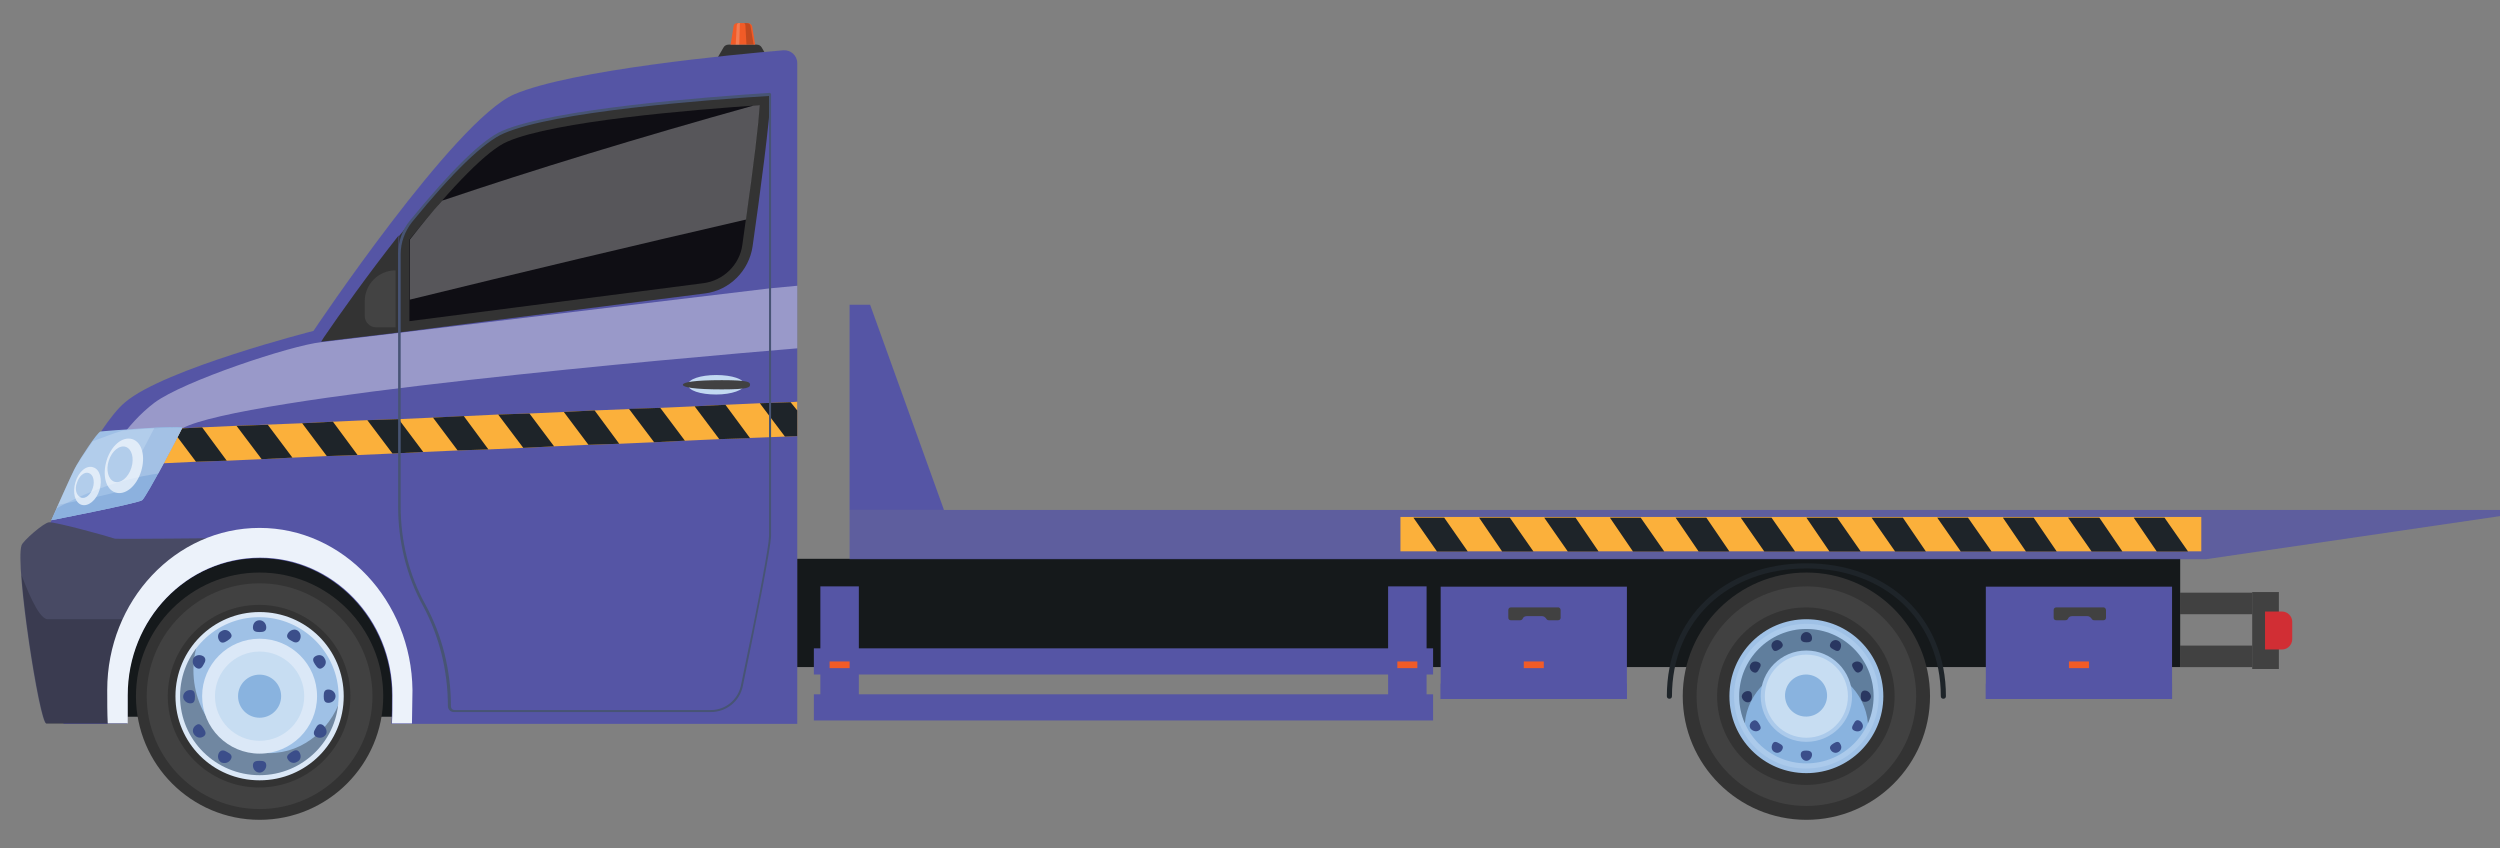 <?xml version="1.0" encoding="utf-8"?>
<!-- Generator: Adobe Illustrator 23.0.0, SVG Export Plug-In . SVG Version: 6.00 Build 0)  -->
<svg version="1.1" id="Layer_1" xmlns="http://www.w3.org/2000/svg" xmlns:xlink="http://www.w3.org/1999/xlink" x="0px" y="0px"
	 width="487.3px" height="165.3px" viewBox="0 0 487.3 165.3" style="enable-background:new 0 0 487.3 165.3;" xml:space="preserve"
	>
<rect x="0" y="0" width="487.3" height="165.3" fill="#808080" stroke="none"/>
<style type="text/css">
	.st0{fill:#15191B;}
	.st1{fill:#5555A5;}
	.st2{fill:#414141;}
	.st3{fill:#1E2429;}
	.st4{fill:#D12E34;}
	.st5{fill:#F15B27;}
	.st6{fill:#ABCAEB;}
	.st7{fill:#89B3DF;}
	.st8{fill:#333333;}
	.st9{fill:#3B4E8A;}
	.st10{fill:#9FC1E6;}
	.st11{opacity:0.3;fill:#010101;}
	.st12{fill:#C7DDF2;}
	.st13{fill:#DBE8F7;}
	.st14{opacity:0.8;fill:#5555A5;}
	.st15{fill:#FBB03B;}
	.st16{opacity:0.2;fill:#010101;}
	.st17{opacity:0.2;fill:#FFFFFF;}
	.st18{opacity:0.4;fill:#FFFFFF;}
	.st19{fill:#484A64;}
	.st20{fill:#ECF2FA;}
	.st21{fill:#9FC0E6;}
	.st22{fill:#8CB1DE;}
	.st23{fill:#DAE7F6;}
	.st24{fill:#0F0E14;}
	.st25{fill:#C2D9F1;}
	.st26{fill:#434343;}
	.st27{fill:#475474;}
	.st28{opacity:0.3;fill:#FFFFFF;}
</style>
<g>
	<path class="st0" d="M70.8,104.3H30.3c-4.7,7.1-7.6,16.7-7.6,27.2c0,2.9,0,5.6,0,8.2h55.6c0-2.6,0.1-5.3,0.1-8.2
		C78.4,121,75.5,111.4,70.8,104.3z"/>
	<g>
		
			<rect x="155.4" y="109" transform="matrix(-1 -1.224647e-16 1.224647e-16 -1 580.364 239.023)" class="st0" width="269.6" height="21.1"/>
		
			<rect x="270.6" y="114.4" transform="matrix(-1 -1.224647e-16 1.224647e-16 -1 548.67 254.696)" class="st1" width="7.5" height="26"/>
		
			<rect x="158.6" y="135.4" transform="matrix(-1 -1.224647e-16 1.224647e-16 -1 437.938 275.833)" class="st1" width="120.7" height="5.1"/>
		
			<rect x="158.6" y="126.4" transform="matrix(-1 -1.224647e-16 1.224647e-16 -1 437.938 257.875)" class="st1" width="120.7" height="5.1"/>
		
			<rect x="159.8" y="114.4" transform="matrix(-1 -1.224647e-16 1.224647e-16 -1 327.205 254.696)" class="st1" width="7.5" height="26"/>
		<g>
			
				<rect x="280.8" y="114.4" transform="matrix(-1 -1.224647e-16 1.224647e-16 -1 597.915 250.652)" class="st1" width="36.3" height="21.9"/>
			
				<rect x="280.8" y="133.3" transform="matrix(-1 -1.224647e-16 1.224647e-16 -1 597.915 269.553)" class="st1" width="36.3" height="3"/>
			<path class="st2" d="M304.2,118.9v1.5c0,0.3-0.2,0.5-0.5,0.5h-1.8c-0.2,0-0.4-0.1-0.5-0.3c-0.2-0.3-0.5-0.5-0.8-0.5h-3
				c-0.4,0-0.7,0.2-0.8,0.5c-0.1,0.2-0.3,0.3-0.5,0.3h-1.8c-0.3,0-0.5-0.2-0.5-0.5v-1.5c0-0.3,0.2-0.5,0.5-0.5h9.3
				C303.9,118.4,304.2,118.6,304.2,118.9z"/>
		</g>
		<g>
			
				<rect x="387.1" y="114.4" transform="matrix(-1 -1.224647e-16 1.224647e-16 -1 810.476 250.652)" class="st1" width="36.3" height="21.9"/>
			
				<rect x="387.1" y="133.3" transform="matrix(-1 -1.224647e-16 1.224647e-16 -1 810.476 269.553)" class="st1" width="36.3" height="3"/>
			<path class="st2" d="M410.5,118.9v1.5c0,0.3-0.2,0.5-0.5,0.5h-1.8c-0.2,0-0.4-0.1-0.5-0.3c-0.2-0.3-0.5-0.5-0.8-0.5h-3
				c-0.4,0-0.7,0.2-0.8,0.5c-0.1,0.2-0.3,0.3-0.5,0.3h-1.8c-0.3,0-0.5-0.2-0.5-0.5v-1.5c0-0.3,0.2-0.5,0.5-0.5h9.3
				C410.2,118.4,410.5,118.6,410.5,118.9z"/>
		</g>
		<g>
			<path class="st3" d="M325.4,136.2c0.3,0,0.5-0.2,0.5-0.5c0-14.7,10.8-24.9,26.2-24.9c15.4,0,26.2,10.2,26.2,24.9
				c0,0.3,0.2,0.5,0.5,0.5s0.5-0.2,0.5-0.5c0-15.2-11.2-25.9-27.2-25.9c-16,0-27.2,10.6-27.2,25.9
				C324.9,136,325.1,136.2,325.4,136.2z"/>
		</g>
		
			<rect x="425" y="125.8" transform="matrix(-1 -1.224647e-16 1.224647e-16 -1 864.034 255.836)" class="st2" width="14.1" height="4.2"/>
		
			<rect x="425" y="115.4" transform="matrix(-1 -1.224647e-16 1.224647e-16 -1 864.034 235.123)" class="st2" width="14.1" height="4.2"/>
		<rect x="439" y="115.4" class="st2" width="5.2" height="15"/>
		<path class="st4" d="M441.5,119.2h3.3c1.1,0,2,0.9,2,2v3.4c0,1.1-0.9,2-2,2h-3.3V119.2z"/>
		
			<rect x="403.3" y="128.9" transform="matrix(-1 -1.224647e-16 1.224647e-16 -1 810.476 259.133)" class="st5" width="3.9" height="1.3"/>
		
			<rect x="297" y="128.9" transform="matrix(-1 -1.224647e-16 1.224647e-16 -1 597.915 259.133)" class="st5" width="3.9" height="1.3"/>
		
			<rect x="161.6" y="128.9" transform="matrix(-1 -1.224647e-16 1.224647e-16 -1 327.205 259.133)" class="st5" width="3.9" height="1.3"/>
		
			<rect x="272.4" y="128.9" transform="matrix(-1 -1.224647e-16 1.224647e-16 -1 548.67 259.133)" class="st5" width="3.9" height="1.3"/>
	</g>
	<g>
		<circle class="st6" cx="352.1" cy="135.7" r="14.7"/>
		<circle class="st7" cx="352.1" cy="135.7" r="13.1"/>
		<path class="st8" d="M328,135.7c0,13.3,10.8,24.1,24.1,24.1s24.1-10.8,24.1-24.1c0-13.3-10.8-24.1-24.1-24.1S328,122.4,328,135.7z
			 M337.4,135.7c0-8.1,6.6-14.7,14.7-14.7c8.1,0,14.7,6.6,14.7,14.7s-6.6,14.7-14.7,14.7C344,150.4,337.4,143.9,337.4,135.7z"/>
		<path class="st2" d="M330.7,135.7c0-11.8,9.6-21.4,21.4-21.4c11.8,0,21.4,9.6,21.4,21.4c0,11.8-9.6,21.4-21.4,21.4
			C340.3,157.1,330.7,147.5,330.7,135.7z M334.7,135.7c0,9.6,7.8,17.3,17.3,17.3c9.6,0,17.3-7.8,17.3-17.3c0-9.6-7.8-17.3-17.3-17.3
			C342.5,118.4,334.7,126.2,334.7,135.7z"/>
		<g>
			<g>
				<g>
					<path class="st9" d="M351,124.4c0,0.6,0.5,0.8,1.1,0.8s1.1-0.1,1.1-0.8s-0.5-1.2-1.1-1.2S351,123.7,351,124.4z"/>
					<path class="st9" d="M353.2,147.1c0-0.6-0.5-0.8-1.1-0.8s-1.1,0.1-1.1,0.8c0,0.6,0.5,1.2,1.1,1.2S353.2,147.7,353.2,147.1z"/>
				</g>
				<g>
					<path class="st9" d="M340.7,136.9c0.6,0,0.8-0.5,0.8-1.1c0-0.6-0.1-1.1-0.8-1.1c-0.6,0-1.2,0.5-1.2,1.1
						C339.6,136.4,340.1,136.9,340.7,136.9z"/>
					<path class="st9" d="M363.5,134.6c-0.6,0-0.8,0.5-0.8,1.1c0,0.6,0.1,1.1,0.8,1.1s1.2-0.5,1.2-1.1
						C364.6,135.1,364.1,134.6,363.5,134.6z"/>
				</g>
			</g>
			<g>
				<g>
					<path class="st9" d="M356.8,125.4c-0.3,0.6,0,0.9,0.6,1.2c0.5,0.3,1,0.5,1.3-0.1c0.3-0.6,0.2-1.3-0.4-1.6
						C357.8,124.6,357.1,124.8,356.8,125.4z"/>
					<path class="st9" d="M347.4,146.1c0.3-0.6,0-0.9-0.6-1.2c-0.5-0.3-1-0.5-1.3,0.1c-0.3,0.6-0.2,1.3,0.4,1.6
						C346.4,146.9,347.1,146.7,347.4,146.1z"/>
				</g>
				<g>
					<path class="st9" d="M341.7,131c0.6,0.3,0.9,0,1.2-0.6c0.3-0.5,0.5-1-0.1-1.3c-0.6-0.3-1.3-0.2-1.6,0.4
						C340.9,130,341.1,130.7,341.7,131z"/>
					<path class="st9" d="M362.5,140.5c-0.6-0.3-0.9,0-1.2,0.6c-0.3,0.5-0.5,1,0.1,1.3c0.6,0.3,1.3,0.2,1.6-0.4
						C363.3,141.5,363,140.8,362.5,140.5z"/>
				</g>
			</g>
			<g>
				<g>
					<path class="st9" d="M361.4,129.1c-0.6,0.3-0.4,0.8-0.1,1.3c0.3,0.5,0.7,0.9,1.2,0.6c0.6-0.3,0.8-1,0.5-1.5
						C362.6,128.9,361.9,128.8,361.4,129.1z"/>
					<path class="st9" d="M342.8,142.4c0.6-0.3,0.4-0.8,0.1-1.3c-0.3-0.5-0.7-0.9-1.2-0.6c-0.6,0.3-0.8,1-0.5,1.5
						C341.6,142.5,342.3,142.7,342.8,142.4z"/>
				</g>
				<g>
					<path class="st9" d="M345.5,126.5c0.3,0.6,0.8,0.4,1.3,0.1c0.5-0.3,0.9-0.7,0.6-1.2c-0.3-0.6-1-0.8-1.5-0.5
						C345.3,125.2,345.1,125.9,345.5,126.5z"/>
					<path class="st9" d="M358.7,145c-0.3-0.6-0.8-0.4-1.3-0.1c-0.5,0.3-0.9,0.7-0.6,1.2c0.3,0.6,1,0.8,1.5,0.5
						C358.9,146.3,359.1,145.6,358.7,145z"/>
				</g>
			</g>
		</g>
		<path class="st10" d="M337.1,135.7c0,8.3,6.7,15,15,15s15-6.7,15-15c0-8.3-6.7-15-15-15S337.1,127.4,337.1,135.7z M338,135.7
			c0-7.8,6.3-14.1,14.1-14.1c7.8,0,14.1,6.3,14.1,14.1s-6.3,14.1-14.1,14.1C344.3,149.9,338,143.5,338,135.7z"/>
		<path class="st11" d="M352.1,130c-6.3,0-11.5,4.9-12,11c-0.7-1.6-1.1-3.4-1.1-5.3c0-7.2,5.9-13.1,13.1-13.1
			c7.2,0,13.1,5.9,13.1,13.1c0,1.9-0.4,3.7-1.1,5.3C363.6,134.9,358.4,130,352.1,130z"/>
		<circle class="st6" cx="352.1" cy="135.7" r="8.9"/>
		<circle class="st12" cx="352.1" cy="135.7" r="8.1"/>
		
			<ellipse transform="matrix(0.973 -0.23 0.23 0.973 -21.768 84.526)" class="st7" cx="352.1" cy="135.7" rx="4.1" ry="4.1"/>
	</g>
	<g>
		
			<ellipse transform="matrix(0.383 -0.924 0.924 0.383 -94.193 130.514)" class="st10" cx="50.6" cy="135.7" rx="16.2" ry="16.2"/>
		<path class="st11" d="M38.7,124.7c-0.6,1.8-1,3.8-1,5.9c0,9,6.6,16.2,14.8,16.2c6.8,0,12.6-5.1,14.3-11.9c0,0.3,0,0.6,0,0.9
			c0,9-7.3,16.2-16.2,16.2c-9,0-16.2-7.3-16.2-16.2C34.3,131.5,36,127.6,38.7,124.7z"/>
		<path class="st8" d="M26.5,135.7c0,13.3,10.8,24.1,24.1,24.1s24.1-10.8,24.1-24.1c0-13.3-10.8-24.1-24.1-24.1
			S26.5,122.4,26.5,135.7z M34.6,135.7c0-8.8,7.2-16,16-16s16,7.2,16,16c0,8.8-7.2,16-16,16S34.6,144.6,34.6,135.7z"/>
		<path class="st2" d="M28.6,135.7c0-12.1,9.9-22,22-22s22,9.9,22,22s-9.9,22-22,22S28.6,147.9,28.6,135.7z M32.7,135.7
			c0,9.8,8,17.8,17.8,17.8s17.8-8,17.8-17.8s-8-17.8-17.8-17.8S32.7,125.9,32.7,135.7z"/>
		<circle class="st13" cx="50.6" cy="135.7" r="11.2"/>
		<circle class="st12" cx="50.6" cy="135.7" r="8.7"/>
		<circle class="st7" cx="50.6" cy="135.7" r="4.2"/>
		<g>
			<g>
				<g>
					<path class="st9" d="M49.3,122.3c0,0.8,0.6,0.9,1.3,0.9c0.7,0,1.3-0.1,1.3-0.9c0-0.8-0.6-1.4-1.3-1.4
						C49.8,120.9,49.3,121.5,49.3,122.3z"/>
					<path class="st9" d="M51.9,149.2c0-0.8-0.6-0.9-1.3-0.9c-0.7,0-1.3,0.1-1.3,0.9c0,0.8,0.6,1.4,1.3,1.4
						C51.3,150.6,51.9,149.9,51.9,149.2z"/>
				</g>
				<g>
					<path class="st9" d="M37.1,137.1c0.8,0,0.9-0.6,0.9-1.3c0-0.7-0.1-1.3-0.9-1.3s-1.4,0.6-1.4,1.3
						C35.7,136.5,36.4,137.1,37.1,137.1z"/>
					<path class="st9" d="M64,134.4c-0.8,0-0.9,0.6-0.9,1.3c0,0.7,0.1,1.3,0.9,1.3c0.8,0,1.4-0.6,1.4-1.3
						C65.4,135,64.8,134.4,64,134.4z"/>
				</g>
			</g>
			<g>
				<g>
					<path class="st9" d="M56.1,123.5c-0.4,0.7,0.1,1.1,0.7,1.4c0.6,0.4,1.2,0.5,1.6-0.1c0.4-0.7,0.2-1.5-0.4-1.9
						C57.4,122.5,56.5,122.8,56.1,123.5z"/>
					<path class="st9" d="M45,148c0.4-0.7-0.1-1.1-0.7-1.4c-0.6-0.4-1.2-0.5-1.6,0.1c-0.4,0.7-0.2,1.5,0.4,1.9
						C43.8,148.9,44.6,148.7,45,148z"/>
				</g>
				<g>
					<path class="st9" d="M38.3,130.2c0.7,0.4,1.1-0.1,1.4-0.7c0.4-0.6,0.5-1.2-0.1-1.6c-0.7-0.4-1.5-0.2-1.9,0.4
						C37.4,129,37.6,129.8,38.3,130.2z"/>
					<path class="st9" d="M62.9,141.3c-0.7-0.4-1.1,0.1-1.4,0.7c-0.4,0.6-0.5,1.2,0.1,1.6c0.7,0.4,1.5,0.2,1.9-0.4
						S63.5,141.7,62.9,141.3z"/>
				</g>
			</g>
			<g>
				<g>
					<path class="st9" d="M61.5,127.9c-0.7,0.4-0.5,1-0.1,1.6c0.4,0.6,0.8,1.1,1.4,0.7c0.7-0.4,0.9-1.2,0.5-1.8
						C63,127.7,62.2,127.5,61.5,127.9z"/>
					<path class="st9" d="M39.6,143.6c0.7-0.4,0.5-1,0.1-1.6c-0.4-0.6-0.8-1.1-1.4-0.7c-0.7,0.4-0.9,1.2-0.5,1.8
						S38.9,144,39.6,143.6z"/>
				</g>
				<g>
					<path class="st9" d="M42.7,124.8c0.4,0.7,1,0.5,1.6,0.1c0.6-0.4,1.1-0.8,0.7-1.4c-0.4-0.7-1.2-0.9-1.8-0.5
						C42.5,123.3,42.3,124.1,42.7,124.8z"/>
					<path class="st9" d="M58.4,146.7c-0.4-0.7-1-0.5-1.6-0.1c-0.6,0.4-1.1,0.8-0.7,1.4c0.4,0.7,1.2,0.9,1.8,0.5
						C58.6,148.2,58.8,147.4,58.4,146.7z"/>
				</g>
			</g>
		</g>
		<path class="st13" d="M34.2,135.7c0,9.1,7.3,16.4,16.4,16.4S67,144.8,67,135.7c0-9.1-7.3-16.4-16.4-16.4S34.2,126.7,34.2,135.7z
			 M35.1,135.7c0-8.5,6.9-15.4,15.4-15.4S66,127.2,66,135.7c0,8.5-6.9,15.4-15.4,15.4S35.1,144.3,35.1,135.7z"/>
	</g>
	<g>
		<polygon class="st14" points="430,109 165.6,109 165.6,99.4 487.3,99.4 487.3,100.6 		"/>
		<polygon class="st1" points="165.6,99.4 184,99.4 169.6,59.4 165.6,59.4 		"/>
		<g>
			
				<rect x="272.9" y="100.9" transform="matrix(-1 -1.224647e-16 1.224647e-16 -1 701.977 208.364)" class="st15" width="156.1" height="6.7"/>
			<g>
				<polygon class="st3" points="369.4,107.5 375.4,107.5 370.9,100.9 364.8,100.9 				"/>
				<polygon class="st3" points="356.6,107.5 362.7,107.5 358.1,100.9 352.1,100.9 				"/>
				<polygon class="st3" points="343.9,107.5 349.9,107.5 345.3,100.9 339.3,100.9 				"/>
				<polygon class="st3" points="331.1,107.5 337.1,107.5 332.6,100.9 326.6,100.9 				"/>
				<polygon class="st3" points="420.4,107.5 426.5,107.5 421.9,100.9 415.9,100.9 				"/>
				<polygon class="st3" points="407.7,107.5 413.7,107.5 409.2,100.9 403.1,100.9 				"/>
				<polygon class="st3" points="394.9,107.5 400.9,107.5 396.4,100.9 390.4,100.9 				"/>
				<polygon class="st3" points="382.2,107.5 388.2,107.5 383.6,100.9 377.6,100.9 				"/>
				<polygon class="st3" points="318.3,107.5 324.4,107.5 319.8,100.9 313.8,100.9 				"/>
				<polygon class="st3" points="305.6,107.5 311.6,107.5 307.1,100.9 301,100.9 				"/>
				<polygon class="st3" points="292.8,107.5 298.9,107.5 294.3,100.9 288.3,100.9 				"/>
				<polygon class="st3" points="280.1,107.5 286.1,107.5 281.5,100.9 275.5,100.9 				"/>
			</g>
		</g>
	</g>
	<g>
		<g>
			<path class="st8" d="M142,8.7h5.5c0.4,0,0.8,0.2,1,0.6l1.1,1.9h-9.7l1.1-1.9C141.2,8.9,141.6,8.7,142,8.7z"/>
			<path class="st5" d="M143.7,4.5h2.1c0.4,0,0.7,0.3,0.8,0.6l0.6,3.6h-4.8l0.6-3.6C143,4.8,143.3,4.5,143.7,4.5z"/>
			<path class="st16" d="M145,4.5h0.6c0.4,0,0.7,0.3,0.7,0.6l0.6,3.6h-1.4l-0.2-3.6C145.3,4.8,145.2,4.5,145,4.5z"/>
			<path class="st17" d="M143.6,5.1c0-0.4,0.2-0.6,0.4-0.6h0.3c-0.1,0-0.1,0.3-0.1,0.6l-0.1,3.6h-0.7L143.6,5.1z"/>
		</g>
		<path class="st1" d="M152.7,9.8c-9.5,0.8-41.3,3.8-52.5,8.6c-11.7,5.1-39.1,46.1-39.1,46.1S32,71.9,24.4,78.4
			C18.8,83,9.8,101.9,9.8,101.9l2.6,39.2h12.4c0-1.7,0-3.6,0-5.5c0-14.8,11.5-26.8,25.8-26.8c14.2,0,25.8,12,25.8,26.8
			c0,2,0,3.8-0.1,5.5h79.1V12.3C155.4,10.8,154.1,9.7,152.7,9.8z"/>
		<g>
			<polygon class="st15" points="31.9,90.3 38.2,90 44.2,89.8 51,89.5 57,89.2 63.7,88.9 69.7,88.7 76.5,88.4 82.5,88.1 89.2,87.8 
				95.2,87.6 102,87.3 108,87 114.7,86.7 120.7,86.5 127.5,86.2 133.5,85.9 140.2,85.6 153,85.1 155.4,85 155.4,78.3 154.1,78.4 
				148.1,78.6 141.4,78.9 135.4,79.2 128.7,79.5 115.9,80 109.9,80.3 103.2,80.6 97.1,80.8 84.4,81.4 77.7,81.7 71.6,81.9 
				64.9,82.2 58.9,82.5 46.1,83 39.4,83.3 35.5,83.5 35.5,83.5 34.6,85.2 			"/>
			<g>
				<polygon class="st3" points="102,87.3 108,87 103.2,80.6 97.1,80.8 				"/>
				<polygon class="st3" points="89.2,87.8 95.2,87.6 90.4,81.1 84.4,81.4 				"/>
				<polygon class="st3" points="76.5,88.4 82.5,88.1 77.7,81.7 71.6,81.9 				"/>
				<polygon class="st3" points="63.7,88.9 69.7,88.7 64.9,82.2 58.9,82.5 				"/>
				<polygon class="st3" points="148.1,78.6 153,85.1 155.4,85 155.4,80 154.1,78.4 				"/>
				<polygon class="st3" points="140.2,85.6 146.2,85.4 141.4,78.9 135.4,79.2 				"/>
				<polygon class="st3" points="127.5,86.2 133.5,85.9 128.7,79.5 122.6,79.7 				"/>
				<polygon class="st3" points="114.7,86.7 120.7,86.5 115.9,80 109.9,80.3 				"/>
				<polygon class="st3" points="51,89.5 57,89.2 52.2,82.8 46.1,83 				"/>
				<polygon class="st3" points="34.6,85.2 38.2,90 44.2,89.8 39.4,83.3 35.5,83.5 				"/>
			</g>
		</g>
		<path class="st18" d="M30.1,78.5c5.6-4.2,26.7-11.2,32.5-11.8c5.8-0.7,87.5-10.5,87.5-10.5l5.3-0.5v12.2
			C132.6,69.8,47,77.3,35.5,83.5c-13.4,7.2-14.6,5.8-14.6,5.8S24.5,82.7,30.1,78.5z"/>
		<path class="st19" d="M36.7,112.9l0.1-0.6l6-7.4c0,0-19.9,0.2-20.4,0.1c-1.8-0.6-11.3-3.2-12.8-3.2c-1,0-5.2,3.7-5.4,4.5
			c-1.3,3.8,3.5,34.7,4.8,34.7c0.9,0,10,0,15.7,0c0-1.7,0-3.6,0-5.5C24.8,126,29.5,117.6,36.7,112.9z"/>
		<path class="st16" d="M29.1,120.7c-9,0-18.6,0-19.8,0c-1.9,0-4.4-6.8-5.1-8.6c0.7,10.1,3.9,29,4.9,29c0.9,0,10,0,15.7,0
			c0-1.7,0-3.6,0-5.5C24.8,130,26.4,124.9,29.1,120.7z"/>
		<path class="st20" d="M50.6,102.9c-16.4,0-29.7,14.2-29.7,31.6c0,2.3,0,4.5,0.1,6.5h3.9c0-1.7,0-3.6,0-5.5
			c0-14.8,11.5-26.8,25.8-26.8c14.2,0,25.8,12,25.8,26.8c0,2,0,3.8-0.1,5.5h3.9c0-2.1,0.1-4.2,0.1-6.5
			C80.2,117.1,66.9,102.9,50.6,102.9z"/>
		<g>
			<path class="st21" d="M10,101.4c0,0,16.9-3.3,17.7-3.9c0.8-0.6,7.6-13.6,7.8-14.1c0.2-0.6-15.2,0.6-15.9,0.7
				c-0.7,0.2-4.1,5.5-4.7,6.6C14.2,91.8,10,101.4,10,101.4z"/>
			<path class="st22" d="M23.2,95.7c0.7-0.4,5-8.6,6.9-12.3c3-0.2,5.5-0.2,5.4,0c-0.2,0.6-7,13.6-7.8,14.1
				c-0.8,0.6-17.7,3.9-17.7,3.9s0.6-1.3,1.4-3C16.3,97.4,22.7,96.1,23.2,95.7z"/>
			<path class="st23" d="M20.8,89.7c-0.9,2.9-0.2,5.7,1.7,6.3c1.9,0.6,4.1-1.2,5-4.1c0.9-2.9,0.2-5.7-1.7-6.3
				C23.9,85,21.7,86.8,20.8,89.7z M21.2,89.8c0.6-1.9,2.1-3.1,3.3-2.7c1.2,0.4,1.7,2.2,1.1,4.1c-0.6,1.9-2.1,3.1-3.3,2.7
				C21.1,93.5,20.6,91.6,21.2,89.8z"/>
			<path class="st23" d="M14.7,94c-0.6,2-0.1,4,1.2,4.4c1.3,0.4,2.9-0.9,3.5-2.9c0.6-2,0.1-4-1.2-4.4C16.9,90.6,15.3,91.9,14.7,94z
				 M15,94.1c0.4-1.3,1.4-2.2,2.3-1.9c0.9,0.3,1.2,1.6,0.8,2.9c-0.4,1.3-1.4,2.2-2.3,1.9C14.9,96.6,14.5,95.4,15,94.1z"/>
			<path class="st17" d="M35.5,83.5c-0.1,0.3-2.5,4.9-4.6,8.8c-3.1,0.4-11.1,1.9-19.9,6.8c1.3-2.9,3.4-7.6,3.9-8.3
				c0.4-0.7,2-3.1,3.2-4.8c1.9-0.7,3.9-1.5,5.9-2.1C28.8,83.5,35.6,83.1,35.5,83.5z"/>
		</g>
		<path class="st8" d="M77.8,64.8V46c7.3-9.2,15.3-18.1,20.3-20.2c10-4.3,39.8-6.6,52.1-7.4c0,4.1-2.1,19.8-3.5,29.6
			c-0.7,4.8-4.5,8.6-9.3,9.2L77.8,64.8z"/>
		<path class="st24" d="M137.1,55.2c3.9-0.5,7.1-3.6,7.6-7.5c1.9-13.2,3-22.7,3.4-27.2c-13.2,0.9-40,3.1-49.2,7.1
			c-3.8,1.6-10.5,8.4-19.1,19.1v15.9L137.1,55.2z"/>
		<path class="st8" d="M77.8,64.8l-15.2,1.8l0.5-0.8c3-4.4,8.6-12.3,14.6-19.9V64.8z"/>
		<path class="st25" d="M134.1,75c0,1.1,2.4,1.9,5.5,1.9c3,0,5.5-0.9,5.5-1.9c0-1.1-2.4-1.9-5.5-1.9C136.6,73.1,134.1,73.9,134.1,75
			z"/>
		<path class="st2" d="M133.1,75c0,0.5,2.3,0.9,7.6,0.9c5.2,0,5.5-0.4,5.5-0.9c0-0.5-0.2-0.9-5.5-0.9
			C135.4,74.1,133.1,74.5,133.1,75z"/>
		<path class="st26" d="M73.3,63.8h3.8V52.7l0,0c-3.3,0-6,2.7-6,6v2.9C71.1,62.8,72.1,63.8,73.3,63.8z"/>
		<g>
			<path class="st27" d="M138.5,138.8h-50c-0.7,0-1.2-0.5-1.2-1.2v0c0-6.9-1.7-13.7-4.9-19.6c-3.2-5.8-4.8-12.5-4.8-19.3V49.5
				c0-2.4,0.8-4.7,2.3-6.5C88,33.1,94,27.2,97.9,25.5c10-4.3,39.8-6.6,52.1-7.4c0.1,0,0.1,0,0.2,0.1c0,0,0.1,0.1,0.1,0.2v86
				c0,2.2-3,17.2-5.5,29.3C144.2,136.7,141.6,138.8,138.5,138.8z M149.9,18.7c-12.5,0.8-41.8,3-51.7,7.3c-3.8,1.6-10,7.6-17.9,17.3
				c-1.4,1.8-2.2,4-2.2,6.2v49.2c0,6.7,1.6,13.3,4.8,19.1c3.3,6,5,12.9,5,19.9v0c0,0.4,0.3,0.7,0.7,0.7h50c2.8,0,5.2-2,5.8-4.7
				c3.6-17.1,5.5-27.5,5.5-29.2V18.7z"/>
		</g>
		<path class="st28" d="M145.4,42.8c1.5-10.7,2.4-18.3,2.7-22.3c-0.4,0-0.9,0.1-1.3,0.1c-22.6,6.3-42.8,12.5-60.6,18.5
			c-2,2.2-4.1,4.8-6.3,7.6v11.7C101.5,53.1,124.2,47.7,145.4,42.8z"/>
	</g>
</g>
</svg>
